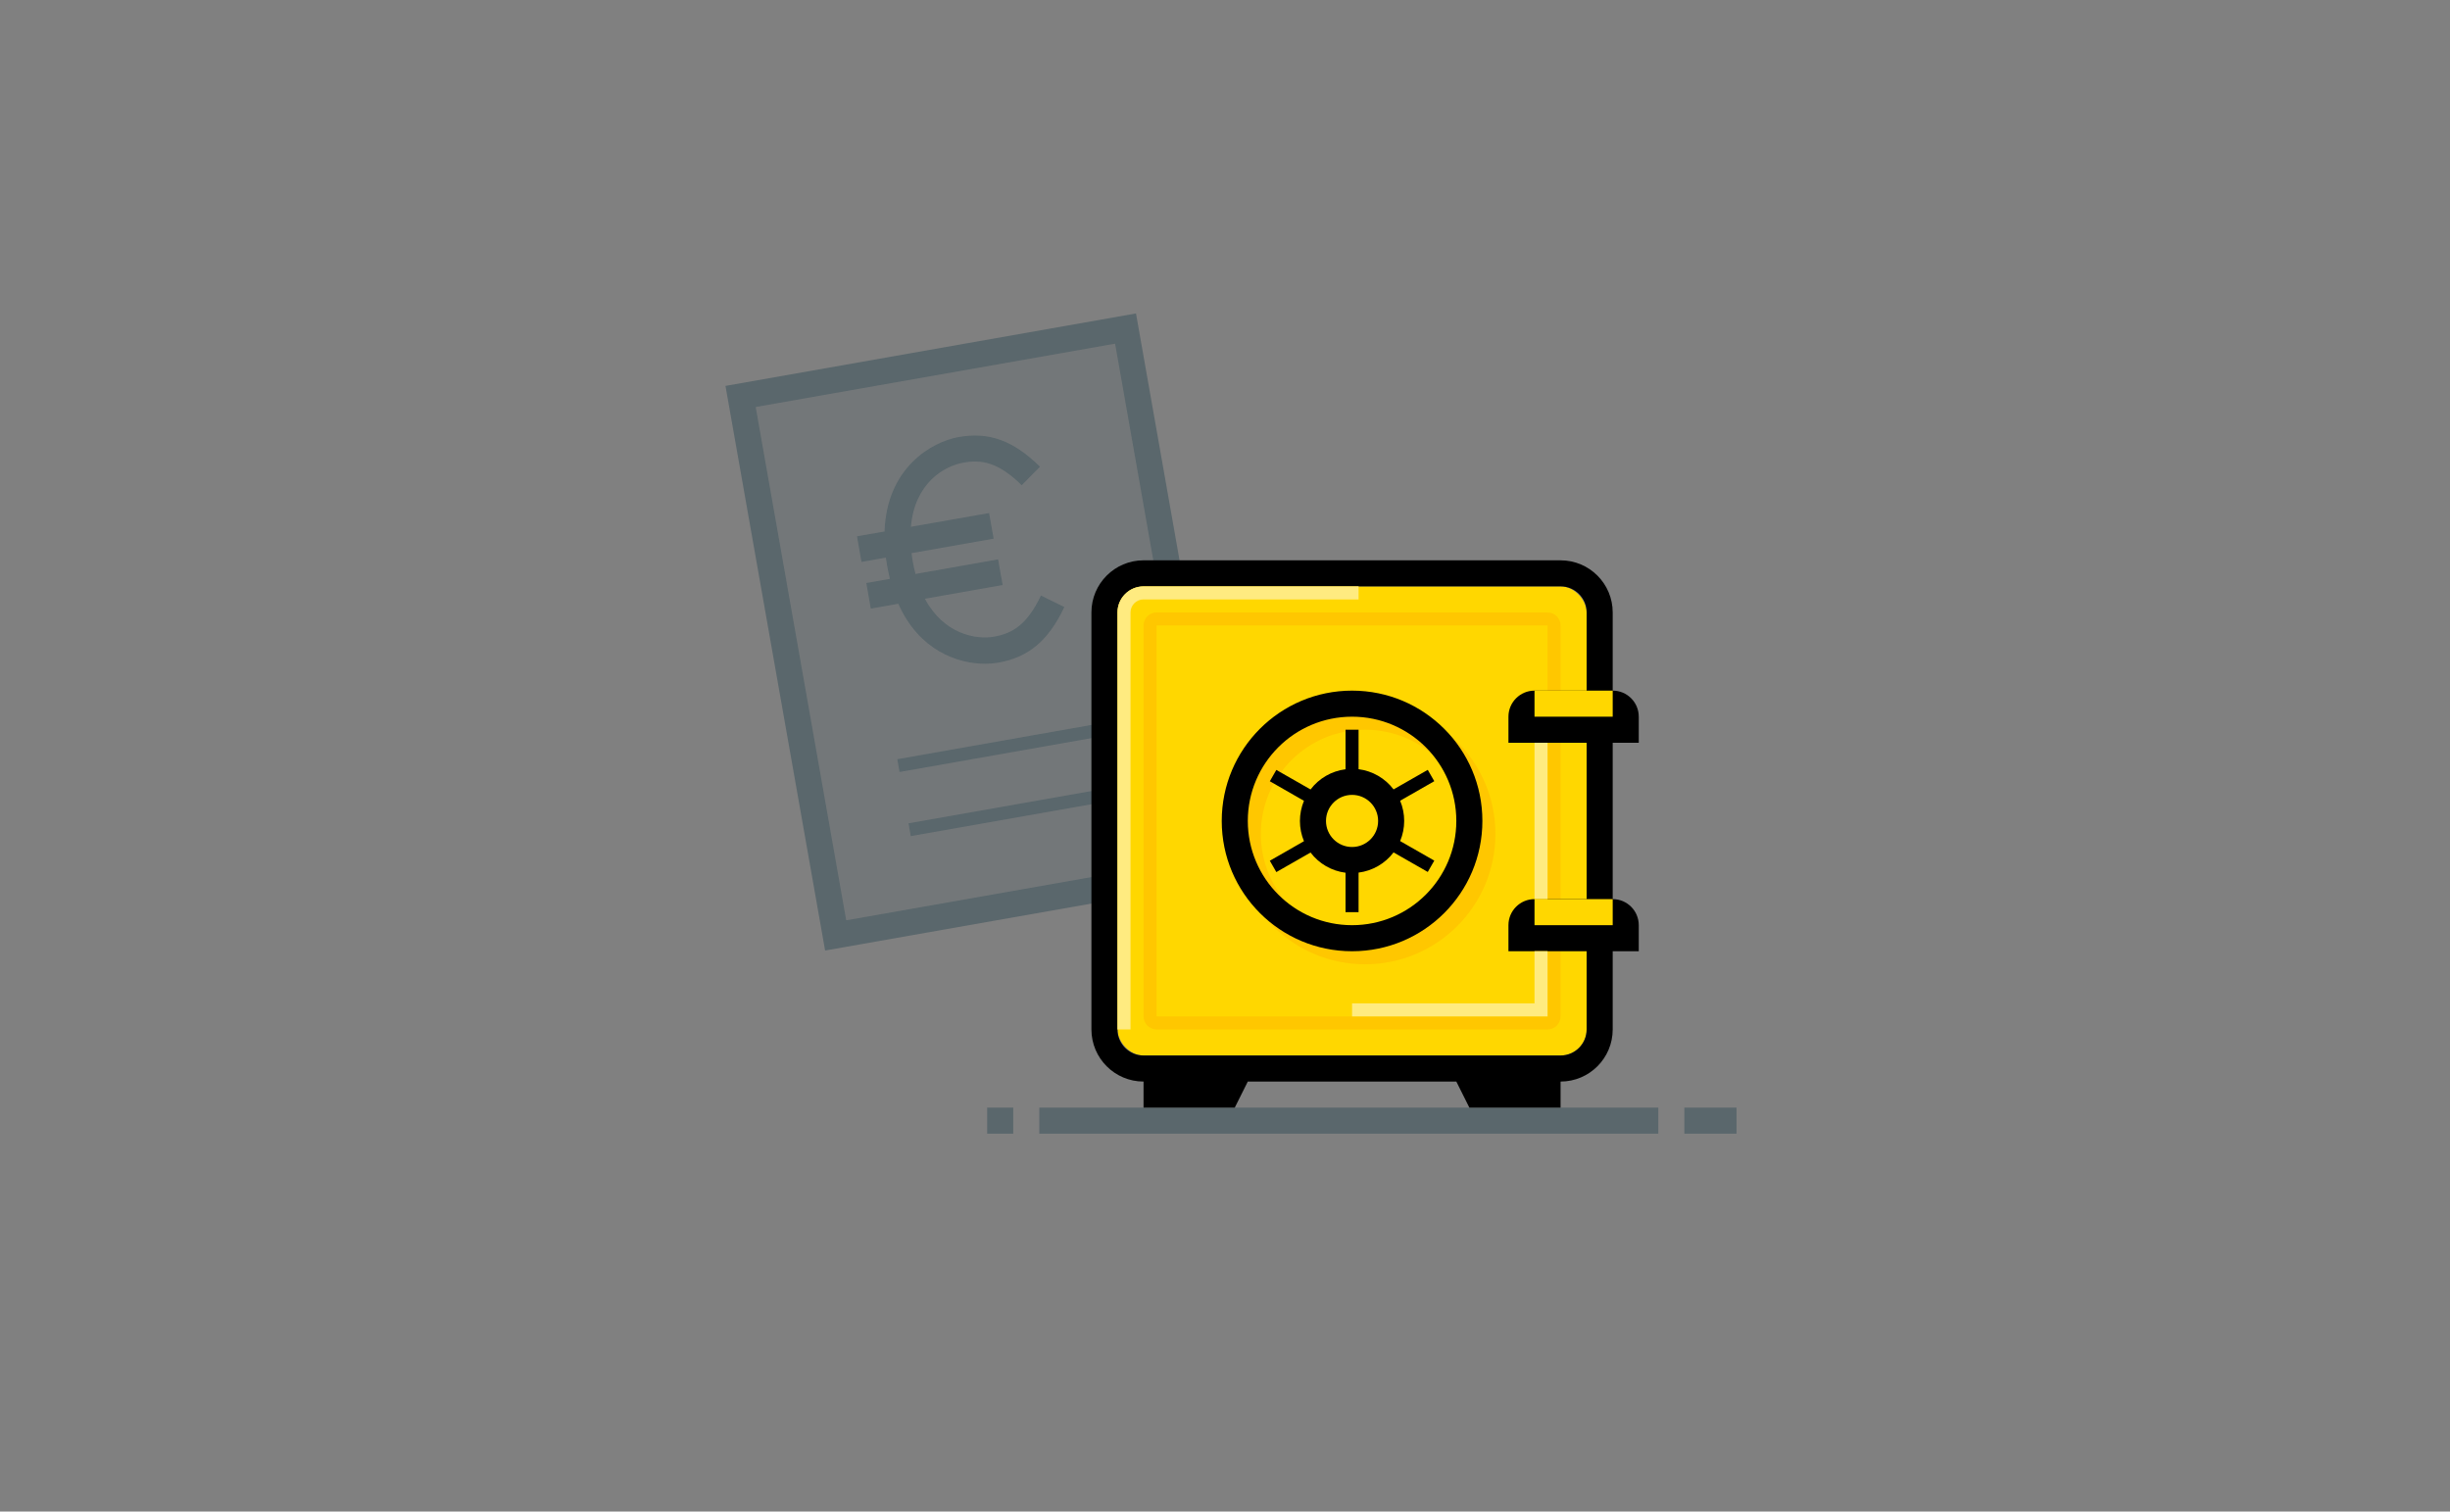 <svg width="752" height="464" viewBox="0 0 376 232" fill="none" xmlns="http://www.w3.org/2000/svg">
<rect x="0" y="0" width="376" height="232" fill="#808080" stroke="none"/>
<g clip-path="url(#clip0_536_36650)">
<path opacity="0.3" fill-rule="evenodd" clip-rule="evenodd" d="M111.34 59.23L126.63 145.89L189.63 134.78L174.34 48.11L111.34 59.23ZM129.869 141.25L115.979 62.47L171.129 52.75L185.019 131.53L129.869 141.25Z" fill="#002E3C"/>
<path opacity="0.1" fill-rule="evenodd" clip-rule="evenodd" d="M115.977 62.469L171.126 52.745L185.018 131.53L129.868 141.254L115.977 62.469ZM159.751 91.4C157.591 95.97 155.301 97.23 152.531 97.72C149.761 98.21 144.821 97.3 141.951 91.9L153.881 89.79L153.181 85.85L140.501 88.09C140.341 87.48 140.201 86.83 140.081 86.15C140.029 85.864 139.994 85.595 139.96 85.329L139.96 85.328C139.941 85.185 139.922 85.043 139.901 84.9L152.501 82.68L151.801 78.74L139.801 80.85C140.371 74.24 144.801 71.55 147.861 71.01C150.621 70.52 153.201 70.92 156.801 74.48L159.611 71.63C155.541 67.63 151.821 66.25 147.161 67.07C142.981 67.81 136.081 71.78 135.751 81.57L131.521 82.31L132.211 86.25L135.951 85.59L135.964 85.674C136.02 86.057 136.077 86.449 136.151 86.84C136.271 87.507 136.411 88.173 136.571 88.84L132.951 89.48L133.641 93.42L137.861 92.67C141.061 99.87 147.001 101.88 151.211 101.88C151.882 101.876 152.55 101.819 153.211 101.71C157.871 100.88 160.901 98.33 163.351 93.17L159.751 91.4ZM137.705 116.523L169.218 110.961L169.566 112.93L138.053 118.493L137.705 116.523ZM139.43 126.363L170.943 120.801L171.29 122.77L139.777 128.333L139.43 126.363Z" fill="#002E3C"/>
<path opacity="0.3" fill-rule="evenodd" clip-rule="evenodd" d="M169.216 110.961L137.703 116.523L138.051 118.493L169.564 112.93L169.216 110.961ZM170.941 120.801L139.428 126.363L139.775 128.333L171.288 122.77L170.941 120.801Z" fill="#002E3C"/>
<path opacity="0.3" d="M159.75 91.4C157.59 95.97 155.3 97.23 152.53 97.72C149.76 98.21 144.82 97.3 141.95 91.9L153.88 89.79L153.18 85.85L140.5 88.09C140.34 87.48 140.2 86.83 140.08 86.15C140 85.71 139.96 85.31 139.9 84.9L152.5 82.68L151.8 78.74L139.8 80.85C140.37 74.24 144.8 71.55 147.86 71.01C150.62 70.52 153.2 70.92 156.8 74.48L159.61 71.63C155.54 67.63 151.82 66.25 147.16 67.07C142.98 67.81 136.08 71.78 135.75 81.57L131.52 82.31L132.21 86.25L135.95 85.59C136.01 86 136.07 86.42 136.15 86.84C136.27 87.507 136.41 88.174 136.57 88.84L132.95 89.48L133.64 93.42L137.86 92.67C141.06 99.87 147 101.88 151.21 101.88C151.88 101.877 152.548 101.82 153.21 101.71C157.87 100.88 160.9 98.33 163.35 93.17L159.75 91.4Z" fill="#002E3C"/>
<path opacity="0.3" fill-rule="evenodd" clip-rule="evenodd" d="M155.5 170H151.5V174H155.5V170ZM159.5 170H254.5V174H159.5V170ZM258.5 170H266.5V174H258.5V170Z" fill="#002E3C"/>
<rect x="171.5" y="90" width="72" height="72" rx="4" fill="#FFD700"/>
<path fill-rule="evenodd" clip-rule="evenodd" d="M237.5 94H177.5C176.395 94 175.5 94.895 175.5 96V156C175.5 157.105 176.395 158 177.5 158H237.5C238.605 158 239.5 157.105 239.5 156V96C239.5 94.895 238.605 94 237.5 94ZM237.5 96V156H177.5V96H237.5Z" fill="#FFC700"/>
<path fill-rule="evenodd" clip-rule="evenodd" d="M229.5 128C229.5 139.046 220.546 148 209.5 148C198.454 148 189.5 139.046 189.5 128C189.5 116.954 198.454 108 209.5 108C220.546 108 229.5 116.954 229.5 128Z" fill="#FFC700"/>
<path fill-rule="evenodd" clip-rule="evenodd" d="M225.5 128C225.5 136.837 218.337 144 209.5 144C200.663 144 193.5 136.837 193.5 128C193.5 119.163 200.663 112 209.5 112C218.337 112 225.5 119.163 225.5 128Z" fill="#FFD700"/>
<path fill-rule="evenodd" clip-rule="evenodd" d="M187.5 126C187.5 114.954 196.454 106 207.5 106C218.546 106 227.5 114.954 227.5 126C227.5 137.046 218.546 146 207.5 146C196.454 146 187.5 137.046 187.5 126ZM223.5 126C223.5 117.163 216.337 110 207.5 110C198.663 110 191.5 117.163 191.5 126C191.5 134.837 198.663 142 207.5 142C216.337 142 223.5 134.837 223.5 126Z" fill="black"/>
<path fill-rule="evenodd" clip-rule="evenodd" d="M233.5 112V110C233.5 108.895 234.395 108 235.5 108H247.5C248.605 108 249.5 108.895 249.5 110V112H233.5Z" fill="white"/>
<path fill-rule="evenodd" clip-rule="evenodd" d="M233.5 144V142C233.5 140.895 234.395 140 235.5 140H247.5C248.605 140 249.5 140.895 249.5 142V144H233.5Z" fill="white"/>
<path fill-rule="evenodd" clip-rule="evenodd" d="M247.5 138C249.709 138 251.5 139.791 251.5 142V146H247.5V158C247.5 162.418 243.918 166 239.5 166V170H225.5L223.5 166H191.5L189.5 170H175.5V166C171.082 166 167.5 162.418 167.5 158V94C167.5 89.582 171.082 86 175.5 86H239.5C243.918 86 247.5 89.582 247.5 94V106C249.709 106 251.5 107.791 251.5 110V114H247.5V138ZM239.5 162C241.709 162 243.5 160.209 243.5 158V146H231.5V142C231.5 139.791 233.291 138 235.5 138H243.5V114H231.5V110C231.5 107.791 233.291 106 235.5 106H243.5V94C243.5 91.791 241.709 90 239.5 90H175.5C173.291 90 171.5 91.791 171.5 94V158C171.5 160.209 173.291 162 175.5 162H239.5Z" fill="black"/>
<path fill-rule="evenodd" clip-rule="evenodd" d="M214.879 122.9C215.29 123.882 215.501 124.936 215.499 126C215.499 127.061 215.288 128.111 214.879 129.09L220.119 132.09L219.119 133.83L213.869 130.83C212.568 132.543 210.633 133.661 208.499 133.93V140H206.499V133.95C204.365 133.681 202.429 132.563 201.129 130.85L195.879 133.85L194.879 132.11L200.119 129.11C199.292 127.126 199.292 124.894 200.119 122.91L194.879 119.91L195.879 118.17L201.129 121.17C202.429 119.457 204.365 118.339 206.499 118.07V112H208.499V118.06C210.633 118.329 212.568 119.447 213.869 121.16L219.119 118.16L220.119 119.9L214.879 122.9ZM203.499 126C203.499 128.209 205.29 130 207.499 130C209.708 130 211.499 128.209 211.499 126C211.499 123.791 209.708 122 207.499 122C205.29 122 203.499 123.791 203.499 126Z" fill="black"/>
<path d="M173.5 158H171.5V94C171.5 91.791 173.291 90 175.5 90H208.5V92H175.5C174.395 92 173.5 92.895 173.5 94V158Z" fill="#FFD700"/>
<path d="M235.5 146V154H207.5V156H237.5V146H235.5Z" fill="#FFD700"/>
<rect x="235.5" y="114" width="2" height="24" fill="#FFD700"/>
<path opacity="0.5" d="M173.5 158H171.5V94C171.5 91.791 173.291 90 175.5 90H208.5V92H175.5C174.395 92 173.5 92.895 173.5 94V158Z" fill="white"/>
<path opacity="0.5" d="M235.5 146V154H207.5V156H237.5V146H235.5Z" fill="white"/>
<rect opacity="0.5" x="235.5" y="114" width="2" height="24" fill="white"/>
<rect x="235.5" y="106" width="12" height="4" fill="#FFD700"/>
<rect x="235.5" y="138" width="12" height="4" fill="#FFD700"/>
</g>
<defs>
<clipPath id="clip0_536_36650">
<rect width="375" height="240" fill="white" transform="translate(0.5 -8)"/>
</clipPath>
</defs>
</svg>
